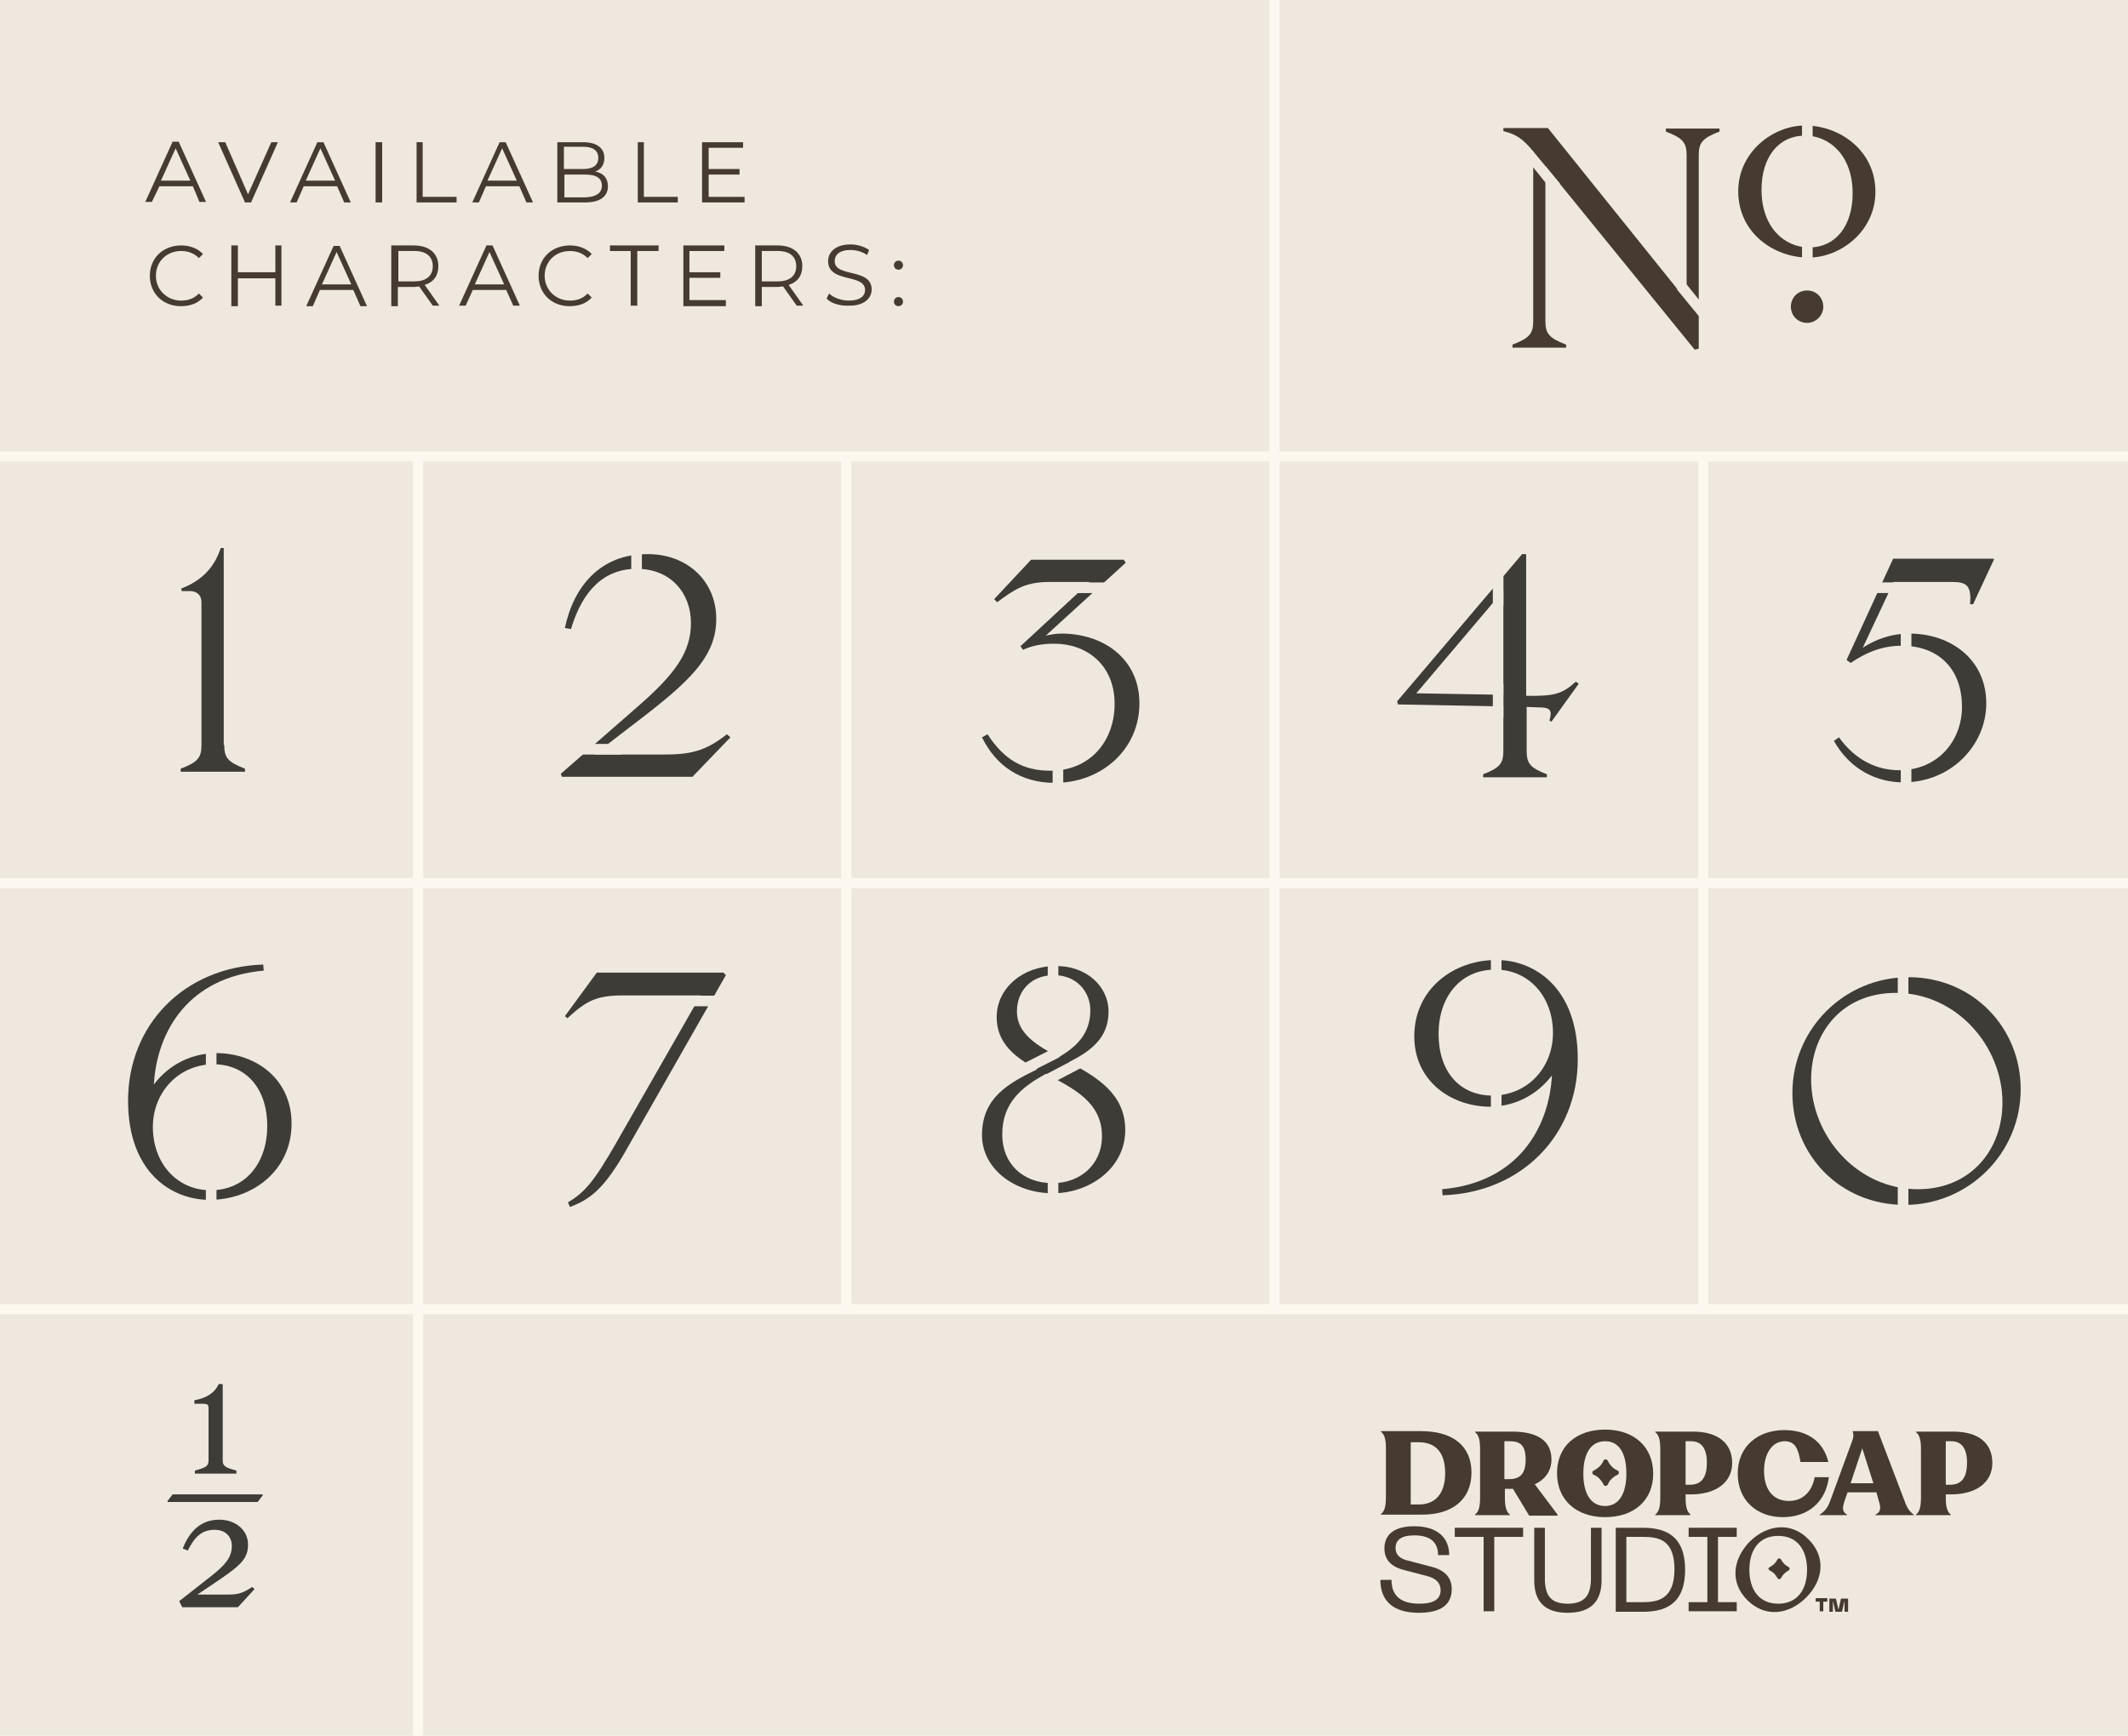 <svg xml:space="preserve" style="enable-background:new 0 0 420.4 343;" viewBox="0 0 420.4 343" y="0px" x="0px" xmlns:xlink="http://www.w3.org/1999/xlink" xmlns="http://www.w3.org/2000/svg" version="1.1">
<style type="text/css">
	.st0{fill:#EFE8DF;}
	.st1{fill:#463A31;}
	.st2{fill:none;stroke:#FDF8EF;stroke-width:2;stroke-miterlimit:10;}
	.st3{fill:#3D3C37;}
	.st4{fill:#FFFFFF;}
	.st5{fill:url(#SVGID_1_);}
</style>
<g id="Background">
	<rect height="343" width="420.4" class="st0"></rect>
	<g>
		<path d="M38.1,36.8h-6.6L30,39.9h-1.3l5.4-11.9h1.2l5.4,11.9h-1.3L38.1,36.8z M37.6,35.7l-2.9-6.4l-2.9,6.4H37.6z" class="st1"></path>
		<path d="M54.9,28.1l-5.3,11.9h-1.2l-5.3-11.9h1.4l4.5,10.3l4.6-10.3H54.9z" class="st1"></path>
		<path d="M66.6,36.8H60l-1.4,3.2h-1.3l5.4-11.9h1.2l5.4,11.9H68L66.6,36.8z M66.2,35.7l-2.9-6.4l-2.9,6.4H66.2z" class="st1"></path>
		<path d="M74.2,28.1h1.3v11.9h-1.3V28.1z" class="st1"></path>
		<path d="M82.2,28.1h1.3v10.8h6.7v1.1h-7.9V28.1z" class="st1"></path>
		<path d="M102.6,36.8H96l-1.4,3.2h-1.3l5.4-11.9h1.2l5.4,11.9H104L102.6,36.8z M102.1,35.7l-2.9-6.4l-2.9,6.4H102.1z" class="st1"></path>
		<path d="M120.1,36.8c0,2-1.5,3.2-4.5,3.2h-5.5V28.1h5.1c2.6,0,4.2,1.1,4.2,3.1c0,1.4-0.7,2.3-1.8,2.7
			C119.2,34.2,120.1,35.2,120.1,36.8z M111.4,29.1v4.3h3.8c1.9,0,3-0.7,3-2.2s-1.1-2.2-3-2.2H111.4z M118.9,36.7
			c0-1.5-1.1-2.2-3.2-2.2h-4.2v4.5h4.2C117.7,38.9,118.9,38.2,118.9,36.7z" class="st1"></path>
		<path d="M125.9,28.1h1.3v10.8h6.7v1.1h-7.9V28.1z" class="st1"></path>
		<path d="M147.1,38.9v1.1h-8.4V28.1h8.1v1.1H140v4.2h6.1v1.1H140v4.4H147.1z" class="st1"></path>
		<path d="M29.6,54.5c0-3.5,2.6-6,6.2-6c1.7,0,3.3,0.6,4.3,1.7L39.3,51c-1-1-2.2-1.4-3.5-1.4c-2.9,0-5,2.1-5,4.9
			c0,2.8,2.2,4.9,5,4.9c1.4,0,2.5-0.4,3.5-1.4l0.8,0.8c-1.1,1.2-2.6,1.7-4.4,1.7C32.2,60.5,29.6,58,29.6,54.5z" class="st1"></path>
		<path d="M55.6,48.5v11.9h-1.2V55H47v5.5h-1.3V48.5H47v5.3h7.4v-5.3H55.6z" class="st1"></path>
		<path d="M69.8,57.3h-6.6l-1.4,3.2h-1.3l5.4-11.9h1.2l5.4,11.9h-1.3L69.8,57.3z M69.4,56.2l-2.9-6.4l-2.9,6.4H69.4z" class="st1"></path>
		<path d="M85.5,60.4l-2.7-3.8c-0.3,0-0.6,0.1-1,0.1h-3.2v3.8h-1.3V48.5h4.4c3,0,4.9,1.5,4.9,4.1c0,1.9-1,3.2-2.7,3.7
			l2.9,4.1H85.5z M85.5,52.6c0-1.9-1.3-3-3.6-3h-3.2v6h3.2C84.2,55.6,85.5,54.5,85.5,52.6z" class="st1"></path>
		<path d="M100,57.3h-6.6L92,60.4h-1.3l5.4-11.9h1.2l5.4,11.9h-1.3L100,57.3z M99.6,56.2l-2.9-6.4l-2.9,6.4H99.6z" class="st1"></path>
		<path d="M106.4,54.5c0-3.5,2.6-6,6.2-6c1.7,0,3.3,0.6,4.3,1.7l-0.8,0.8c-1-1-2.2-1.4-3.5-1.4c-2.9,0-5,2.1-5,4.9
			c0,2.8,2.2,4.9,5,4.9c1.4,0,2.5-0.4,3.5-1.4l0.8,0.8c-1.1,1.2-2.6,1.7-4.4,1.7C109,60.5,106.4,58,106.4,54.5z" class="st1"></path>
		<path d="M124.7,49.6h-4.2v-1.1h9.6v1.1h-4.2v10.8h-1.3V49.6z" class="st1"></path>
		<path d="M143.4,59.4v1.1H135V48.5h8.1v1.1h-6.9v4.2h6.1v1.1h-6.1v4.4H143.4z" class="st1"></path>
		<path d="M157.4,60.4l-2.7-3.8c-0.3,0-0.6,0.1-1,0.1h-3.2v3.8h-1.3V48.5h4.4c3,0,4.9,1.5,4.9,4.1c0,1.9-1,3.2-2.7,3.7
			l2.9,4.1H157.4z M157.3,52.6c0-1.9-1.3-3-3.6-3h-3.2v6h3.2C156,55.6,157.3,54.5,157.3,52.6z" class="st1"></path>
		<path d="M163.3,59l0.5-1c0.8,0.8,2.4,1.4,3.9,1.4c2.2,0,3.2-0.9,3.2-2.1c0-3.3-7.3-1.3-7.3-5.7c0-1.7,1.4-3.3,4.4-3.3
			c1.3,0,2.7,0.4,3.7,1.1l-0.4,1c-1-0.7-2.2-1-3.3-1c-2.2,0-3.1,1-3.1,2.2c0,3.3,7.3,1.3,7.3,5.6c0,1.7-1.4,3.2-4.4,3.2
			C165.9,60.5,164.1,59.9,163.3,59z" class="st1"></path>
		<path d="M176.6,52.4c0-0.5,0.4-0.9,0.9-0.9c0.5,0,0.9,0.4,0.9,0.9s-0.4,0.9-0.9,0.9C177,53.3,176.6,52.9,176.6,52.4z
			 M176.6,59.6c0-0.5,0.4-0.9,0.9-0.9c0.5,0,0.9,0.4,0.9,0.9s-0.4,0.9-0.9,0.9C177,60.5,176.6,60.1,176.6,59.6z" class="st1"></path>
	</g>
	<g>
		<g>
			<g>
				<line y2="343" x2="82.6" y1="90" x1="82.6" class="st2"></line>
			</g>
			<g>
				<line y2="259.5" x2="167.2" y1="90" x1="167.2" class="st2"></line>
			</g>
			<g>
				<line y2="259.5" x2="251.8" y1="0" x1="251.8" class="st2"></line>
			</g>
			<g>
				<line y2="259.5" x2="336.5" y1="90" x1="336.5" class="st2"></line>
			</g>
		</g>
	</g>
	<g>
		<line y2="90.2" x2="0" y1="90.2" x1="420.5" class="st2"></line>
		<line y2="174.5" x2="0" y1="174.5" x1="420.5" class="st2"></line>
		<line y2="258.7" x2="0" y1="258.7" x1="420.5" class="st2"></line>
	</g>
	<g>
		<g>
			<g>
				<path d="M290.7,291c0-5.3-3.7-8.2-10-8.2h-7.9v0.1c0.8,0.6,1,1.7,1,3.5v9.3c0,1.8-0.2,2.9-1,3.5v0.1h7.9
					C286.9,299.4,290.7,296.3,290.7,291z M280.3,297.3h-1.6V285h1.6c3.3,0,5.2,2,5.2,6.1C285.5,295.1,283.6,297.3,280.3,297.3z" class="st1"></path>
				<path d="M317.1,299.8c5.7,0,9.5-3.3,9.5-8.6c0-5.3-3.8-8.7-9.5-8.7c-5.7,0-9.5,3.3-9.5,8.6
					C307.6,296.4,311.4,299.8,317.1,299.8z M317.1,284.8c2.8,0,4.2,2.4,4.2,6.4c0,4-1.5,6.4-4.2,6.4c-2.8,0-4.3-2.4-4.3-6.4
					C312.8,287.2,314.3,284.8,317.1,284.8z" class="st1"></path>
				<path d="M352.2,299.8c5,0,8.5-3,9.1-7.9h-2.8c-0.5,2.8-2.3,4.7-5.1,4.7c-3,0-4.9-2.1-4.9-6c0-3.2,1.5-5.8,4.1-5.8
					c2.2,0,2.7,1.8,3.1,4.1h5.5c-1-4.2-4.3-6.3-8.7-6.3c-5.2,0-9.2,3.2-9.2,8.6C343.3,296.4,347,299.8,352.2,299.8z" class="st1"></path>
				<path d="M361.6,296.5c-0.5,1.5-1.3,2.3-2.1,2.8v0.1h5.4v-0.1c-0.9-0.5-1-1.2-0.5-2.7l0.6-1.7h5.7l0.5,1.8
					c0.4,1.2,0.4,2.1-0.7,2.6v0.1h7.6v-0.1c-0.8-0.5-1.4-1.4-1.8-2.6l-5.3-13.9h-5c0.2,0.5,0.2,1.1,0,1.7L361.6,296.5z M367.9,286.2
					l2.2,6.9h-4.5L367.9,286.2z" class="st1"></path>
				<path d="M385.9,282.9h-7.4v0.1c0.8,0.6,1,1.7,1,3.5v9.3c0,1.8-0.2,2.9-1,3.5v0.1h6.9v-0.1c-0.8-0.6-1-1.7-1-3.5
					v-0.5h1.1c4.8,0,8.1-2.3,8.1-6.2C393.6,285.2,390.9,282.9,385.9,282.9z M385.2,293.4h-0.8v-8.6h1.1c2,0,3.1,1.4,3.1,4.2
					C388.6,292.3,387.3,293.4,385.2,293.4z" class="st1"></path>
				<path d="M298.3,299.3c-0.8-0.6-1-1.7-1-3.5v-1.6h1.1c0.2,0,0.3,0,0.5,0l3.2,5.3h5.6v-0.2l-4.5-6
					c2-0.9,3.3-2.6,3.3-4.9c0-3.7-2.8-5.5-7.7-5.5h-7.4v0.1c0.8,0.6,1,1.7,1,3.5v9.3c0,1.8-0.2,2.9-1,3.5v0.1h6.9V299.3z
					 M297.2,284.8h1.1c2,0,3.1,0.8,3.1,3.6c0,3.1-1.3,3.9-3.4,3.9h-0.8V284.8z" class="st1"></path>
				<path d="M334,299.3c-0.8-0.6-1-1.7-1-3.5v-0.5h1.1c4.8,0,8.1-2.3,8.1-6.2c0-3.9-2.8-6.2-7.7-6.2H327v0.1
					c0.8,0.6,1,1.7,1,3.5v9.3c0,1.8-0.2,2.9-1,3.5v0.1h6.9V299.3z M333,284.8h1.1c2,0,3.1,1.4,3.1,4.2c0,3.3-1.3,4.4-3.4,4.4H333
					V284.8z" class="st1"></path>
				<path d="M314.8,291.4l0.4,0.2c0.6,0.3,1,0.8,1.4,1.4l0.2,0.4c0.2,0.3,0.6,0.3,0.8,0l0.2-0.4c0.3-0.6,0.8-1,1.4-1.4
					l0.4-0.2c0.3-0.2,0.3-0.6,0-0.8l-0.4-0.2c-0.6-0.3-1-0.8-1.4-1.4l-0.2-0.4c-0.2-0.3-0.6-0.3-0.8,0l-0.2,0.4
					c-0.3,0.6-0.8,1-1.4,1.4l-0.4,0.2C314.5,290.8,314.5,291.3,314.8,291.4z" class="st1"></path>
			</g>
			<g>
				<path d="M280.3,318.7c-5,0-7.6-2.3-7.6-6.5h2.2c0,3.2,1.9,4.7,5.5,4.7c2.9,0,4.2-0.9,4.2-2.7c0-1.3-0.8-2.3-2.8-2.8
					l-4.6-1.2c-2.6-0.7-3.7-2.2-3.7-4.2c0-2.9,2.1-4.4,5.9-4.4c4.5,0,6.9,2.2,6.9,5.7h-2.2c0-2.6-1.6-3.9-4.7-3.9
					c-2.4,0-3.7,0.8-3.7,2.5c0,1.2,0.7,2.1,2.5,2.5l4.6,1.2c2.7,0.7,4,2.2,4,4.4C286.8,317,284.8,318.7,280.3,318.7z" class="st1"></path>
				<path d="M300.9,301.9v1.8h-5.7v14.7h-2.1v-14.7h-5.7v-1.8H300.9z" class="st1"></path>
				<path d="M303.1,301.9h2.1v10c0,3.3,1.1,5,4.5,5s4.6-1.7,4.6-5v-10h2.1v10.4c0,4.1-2.1,6.4-6.7,6.4
					c-4.6,0-6.6-2.3-6.6-6.4V301.9z" class="st1"></path>
				<path d="M319.2,301.9h5.3c4.1,0,8.4,1.2,8.4,8.3c0,7.1-4.3,8.3-8.4,8.3h-5.3V301.9z M324.5,316.6
					c2.9,0,6.3-0.5,6.3-6.5c0-6-3.3-6.4-6.3-6.4h-3.2v12.9H324.5z" class="st1"></path>
				<path d="M343.1,301.9v1.8h-3.7v12.9h3.7v1.8h-9.5v-1.8h3.7v-12.9h-3.7v-1.8H343.1z" class="st1"></path>
				<path d="M357.3,304.2c3.5,3.5,2.9,8.1-0.5,11.5c-3.4,3.4-8.1,4-11.6,0.5c-3.5-3.5-2.9-8.1,0.5-11.6
					C349.2,301.2,353.9,300.7,357.3,304.2z M351.3,316.9c3.8,0,5.7-2.8,5.7-6.7c0-3.9-1.9-6.7-5.7-6.7s-5.7,2.8-5.7,6.7
					C345.6,314.1,347.5,316.9,351.3,316.9z" class="st1"></path>
			</g>
			<g>
				<path d="M361,316.5h-0.8v1.9h-0.7v-1.9h-0.8v-0.7h2.3V316.5z M362.7,315.9l0.5,2.2l0.5-2.2h1.4v2.6h-0.7v-2.2
					l-0.5,2.2h-1.3l-0.5-2.2v2.2h-0.7v-2.6H362.7z" class="st1"></path>
			</g>
			<path d="M349.6,310.3l0.3,0.2c0.4,0.2,0.8,0.6,1.1,1.1l0.2,0.3c0.1,0.2,0.5,0.2,0.6,0l0.2-0.3
				c0.2-0.4,0.6-0.8,1.1-1.1l0.3-0.2c0.2-0.1,0.2-0.5,0-0.6l-0.3-0.2c-0.4-0.2-0.8-0.6-1.1-1.1l-0.2-0.3c-0.1-0.2-0.5-0.2-0.6,0
				l-0.2,0.3c-0.2,0.4-0.6,0.8-1.1,1.1l-0.3,0.2C349.3,309.8,349.3,310.2,349.6,310.3z" class="st1"></path>
		</g>
	</g>
</g>
<g id="Glyphs">
	<path d="M333.2,30.7c0-2.5-0.7-3.4-4.1-4.7v-0.6h10.6V26c-3.4,1.3-4.1,2.2-4.1,4.7v38.2l-0.8,0.2l-29.5-36.3v30.6
		c0,2.5,0.7,3.4,4.1,4.7v0.6h-10.6v-0.6c3.4-1.3,4.1-2.2,4.1-4.7V29.9c-2.2-2.6-3.3-3.3-5.9-4v-0.6h8.8l27.4,34.1V30.7z M370.5,37.9
		c0,7.8-6.9,13-13.2,13c-6.9,0-13.9-4.9-13.9-13.1c0-7.8,6.9-13,13.2-13C363.4,24.8,370.5,29.7,370.5,37.9z M356.6,26.8
		c-5.2,0-8.6,4.2-8.6,10.7c0,7.5,4.6,11.4,9.4,11.4c5.2,0,8.6-4.2,8.6-10.7C366,30.7,361.4,26.8,356.6,26.8z M357,63.8
		c-1.8,0-3.2-1.4-3.2-3.2s1.4-3.2,3.2-3.2s3.2,1.4,3.2,3.2S358.7,63.8,357,63.8z" class="st1"></path>
	<path d="M44.3,147.2c0,2.5,0.7,3.4,4.1,4.7v0.6H35.7v-0.6c3.4-1.3,4.1-2.2,4.1-4.7V119c0-1.4-0.9-2.2-2.3-2.2h-1.6
		l-0.1-0.5c3.9-1.5,6.5-4,7.8-8h0.6V147.2z" class="st3"></path>
	<polygon points="308.2,36.3 302.8,29.8 302.2,32.2 307.5,38.8" class="st0"></polygon>
	<polygon points="337.3,61.3 332,54.7 331.3,57.2 336.7,63.8" class="st0"></polygon>
	<rect height="5.6" width="2.1" class="st0" y="46.9" x="356"></rect>
	<rect height="5.6" width="2.1" class="st0" y="22.9" x="356"></rect>
	<g>
		<path d="M141.5,122.3c0,7-4.6,11.7-13.7,18.8l-10.4,8h13.8c5.3,0,8.2-0.7,12.4-4l0.7,0.6l-7.5,7.8H111l-0.2-0.6
			l15.1-13.2c7.6-6.6,10.6-10.9,10.6-16.6c0-5.8-3.9-10.7-10.7-10.7c-6.4,0-10.7,4.2-13,11.9l-1.2-0.2c1.7-8.2,7-14.6,16.2-14.6
			C135.6,109.4,141.5,114.7,141.5,122.3z" class="st3"></path>
		
			<rect height="10.1" width="2.1" class="st0" transform="matrix(-1.836970e-16 1 -1 -1.836970e-16 265.849 30.206)" y="143" x="116.8"></rect>
		
			<rect height="10.1" width="2.1" class="st0" transform="matrix(-1 -1.224647e-16 1.224647e-16 -1 251.509 224.659)" y="107.3" x="124.7"></rect>
	</g>
	<g>
		<path d="M143,192.3l0.4,0.4l-19.6,34.4c-4.4,7.8-7.2,9.9-11.2,11.4l-0.4-0.9c3.2-1.9,5.1-4,9.5-11.7l16.7-29.2h-15.1
			c-5.3,0-7.3,0.9-11.2,4.5l-0.5-0.4l6.3-8.6H143z" class="st3"></path>
		
			<rect height="7.6" width="2.1" class="st0" transform="matrix(6.123234e-17 -1 1 6.123234e-17 -59.234 336.346)" y="194" x="137.5"></rect>
	</g>
	<g>
		<path d="M208.4,154.7c-6.7,0-11.6-3.3-14.4-9l1.1-0.6c3.3,5.1,7.1,7.2,12.4,7.2c8.1,0,12.7-6.1,12.7-13.2
			c0-7.8-5.6-11.9-11.9-11.9c-2.6,0-4.4,0.4-6.2,1.2l-0.5-0.7l13.7-12.7h-8c-4.7,0-6.8,1.4-10.3,4l-0.6-0.6l7.3-7.8H222l0.4,0.6
			l-15.8,14.4c1-0.2,2-0.4,3.1-0.4c8.2,0,15.4,4.9,15.4,13.8C225.1,148.1,217.6,154.7,208.4,154.7z" class="st3"></path>
		
			<rect height="7.6" width="2.1" class="st0" transform="matrix(6.123234e-17 -1 1 6.123234e-17 99.521 331.797)" y="112.3" x="214.6"></rect>
		
			<rect height="10.1" width="2.1" class="st0" transform="matrix(-1 -1.224647e-16 1.224647e-16 -1 418.051 306.748)" y="148.3" x="208"></rect>
	</g>
	<g>
		<path d="M297,148.3v-8.7l-20.8-0.4l-0.2-0.6l24.7-29.1h0.8v28c5.6,0.1,7.2-0.4,9.8-2.8l0.6,0.4l-5.4,7.5l-0.4-0.2
			c0.6-2,0.1-2.5-1.5-2.6l-3-0.1v8.6c0,2.5,0.6,3.4,4,4.7v0.6H293V153C296.4,151.7,297,150.8,297,148.3z M297,137.3v-20.6L279.8,137
			L297,137.3z" class="st3"></path>
		
			<rect height="6.7" width="2.1" class="st0" transform="matrix(-1 -1.224647e-16 1.224647e-16 -1 591.919 276.914)" y="135.1" x="294.9"></rect>
		
			<rect height="6.7" width="2.1" class="st0" transform="matrix(-1 -1.224647e-16 1.224647e-16 -1 591.919 232.628)" y="112.9" x="294.9"></rect>
	</g>
	<g>
		<path d="M219,199.9c0,5.3-3.6,7.8-7.8,10c5.4,2.9,11.1,6.2,11.1,13.4c0,7.6-7.1,12.5-14.3,12.5c-7.5,0-14-4.8-14-11.5
			c0-7.5,5.4-10.3,10.9-13c-4.3-2.3-8-5.1-8-10.3c0-5.7,5.1-10.1,11.6-10.1C214.6,190.8,219,194.9,219,199.9z M206.6,212.2
			c-4.5,2.5-8.6,5.5-8.6,12c0,5.7,4,9.6,10,9.6c5.2,0,9.7-3.5,9.7-9.3C217.7,217.8,212.1,215.1,206.6,212.2z M200.9,199.9
			c0,4.3,3.9,6.7,8.3,9c3.5-2.1,6.2-4.6,6.2-9.3c0-3.4-2.5-6.9-7.2-6.9C203.8,192.7,200.9,195.7,200.9,199.9z" class="st3"></path>
		
			<rect height="6.7" width="2.1" class="st0" transform="matrix(-1 -1.224647e-16 1.224647e-16 -1 415.985 384.215)" y="188.7" x="206.9"></rect>
		
			<rect height="8.1" width="2.1" class="st0" transform="matrix(-0.464 -0.886 0.886 -0.464 120.328 495.943)" y="207.5" x="209.1"></rect>
		
			<rect height="8.1" width="2.1" class="st0" transform="matrix(-0.452 -0.892 0.892 -0.452 110.889 487.704)" y="205.7" x="204.2"></rect>
		
			<rect height="6.7" width="2.1" class="st0" transform="matrix(-1 -1.224647e-16 1.224647e-16 -1 415.985 469.842)" y="231.5" x="206.9"></rect>
	</g>
	<g>
		<path d="M393.9,110.6l-4.1,8.8h-0.6c0.3-3.6-0.6-4.4-3.5-4.4h-11.6l-6.1,13c2.3-1.5,5.4-2.8,9.2-2.8
			c8.2,0,15.2,5.1,15.2,13.8c0,8.2-6.9,15.6-16.4,15.6c-5.2,0-10.5-2.5-13.7-8.2l1-0.7c3.3,4.6,7.6,6.5,11.9,6.5
			c7.7,0,12.4-5.9,12.4-12.5c0-7.8-4.9-12.1-11.9-12.1c-4,0-7.1,1.4-10.1,3.4l-0.8-0.6l9.2-20H393.9z" class="st3"></path>
		
			<rect height="7.6" width="2.1" class="st0" transform="matrix(6.123234e-17 -1 1 6.123234e-17 257.009 489.286)" y="112.3" x="372.1"></rect>
		
			<rect height="6.7" width="2.1" class="st0" transform="matrix(-1 -1.224647e-16 1.224647e-16 -1 753.109 251.699)" y="122.5" x="375.5"></rect>
		
			<rect height="6.7" width="2.1" class="st0" transform="matrix(-1 -1.224647e-16 1.224647e-16 -1 753.109 306.921)" y="150.1" x="375.5"></rect>
	</g>
	<g>
		<path d="M279.4,204.8c0-9.4,7.8-15.1,16.2-15.1c7.5,0,16.1,5.4,16.1,19.6c0,15-11.1,26.4-26.7,26.9l-0.1-1.2
			c14.8-1.3,21.1-11.9,21.7-22.5c-2.1,2.8-6.2,6.2-12.5,6.2C286.2,218.5,279.4,213.3,279.4,204.8z M306.8,204.1
			c0-7.1-4.7-12.5-11.4-12.5c-7,0-11.2,5.5-11.2,12.7c0,7.4,4.1,12.2,10.7,12.2C301.9,216.4,306.8,210.9,306.8,204.1z" class="st3"></path>
		
			<rect height="6.7" width="2.1" class="st0" transform="matrix(-1 -1.224647e-16 1.224647e-16 -1 591.234 436.435)" y="214.8" x="294.6"></rect>
		
			<rect height="6.7" width="2.1" class="st0" transform="matrix(-1 -1.224647e-16 1.224647e-16 -1 591.234 381.356)" y="187.3" x="294.6"></rect>
	</g>
	<g>
		<path d="M399.2,215.2c0,12.8-10.4,22.9-22.9,22.9c-12.8,0-22.2-9.9-22.2-22.1c0-12.8,10.4-22.9,22.9-22.9
			C389.8,193.1,399.2,203.1,399.2,215.2z M357.8,213.3c0,11.2,9.1,21.7,21.1,21.7c10.4,0,16.7-7.8,16.7-17.1
			c0-11.2-9.1-21.7-21.1-21.7C364,196.2,357.8,204,357.8,213.3z" class="st3"></path>
		
			<rect height="6.7" width="2.1" class="st0" transform="matrix(-1 -1.224647e-16 1.224647e-16 -1 751.916 389.411)" y="191.3" x="374.9"></rect>
		
			<rect height="6.7" width="2.1" class="st0" transform="matrix(-1 -1.224647e-16 1.224647e-16 -1 751.916 472.208)" y="232.7" x="374.9"></rect>
	</g>
	<g>
		<path d="M57.6,222c0,9.4-7.8,15.1-16.2,15.1c-7.5,0-16.1-5.4-16.1-19.6c0-15,11.1-26.4,26.7-26.9l0.1,1.2
			c-14.8,1.3-21.1,11.9-21.7,22.5c2.1-2.8,6.2-6.2,12.5-6.2C50.8,208.2,57.6,213.4,57.6,222z M30.2,222.7c0,7.1,4.7,12.5,11.4,12.5
			c7,0,11.2-5.5,11.2-12.7c0-7.3-4.1-12.2-10.7-12.2C35.2,210.4,30.2,215.9,30.2,222.7z" class="st3"></path>
		
			<rect height="6.7" width="2.1" class="st0" transform="matrix(-1 -1.224647e-16 1.224647e-16 -1 83.369 418.738)" y="206" x="40.6"></rect>
		
			<rect height="6.7" width="2.1" class="st0" transform="matrix(-1 -1.224647e-16 1.224647e-16 -1 83.369 470.172)" y="231.7" x="40.6"></rect>
	</g>
	<g>
		<path d="M51.9,295.3v0.2l-1,1.3H33.1v-0.2l1-1.3H51.9z M39,315.1h5.9c2,0,3-0.2,4.9-1.5l0.5,0.4l-3.3,3.6H36l-0.6-1.2
			l6.5-5.1c2.5-2,3.9-3.5,3.9-5.8c0-1.7-1.1-3.2-3.4-3.2c-2.6,0-4,1.5-5.3,4.1l-1-0.4c1.3-3.3,3.5-5.7,7.2-5.7
			c3.3,0,5.7,2.1,5.7,4.9c0,2.7-1.3,4-5.7,7L39,315.1z M46.7,291.2h-8.2v-0.6c2.2-0.6,2.7-0.9,2.7-2v-10.4c0-0.6-0.3-0.8-0.9-0.8
			h-1.9v-0.7c2.3-0.4,4-1.4,4.8-3.2H44v15.1c0,1.1,0.5,1.4,2.7,2V291.2z" class="st3"></path>
	</g>
</g>
</svg>
